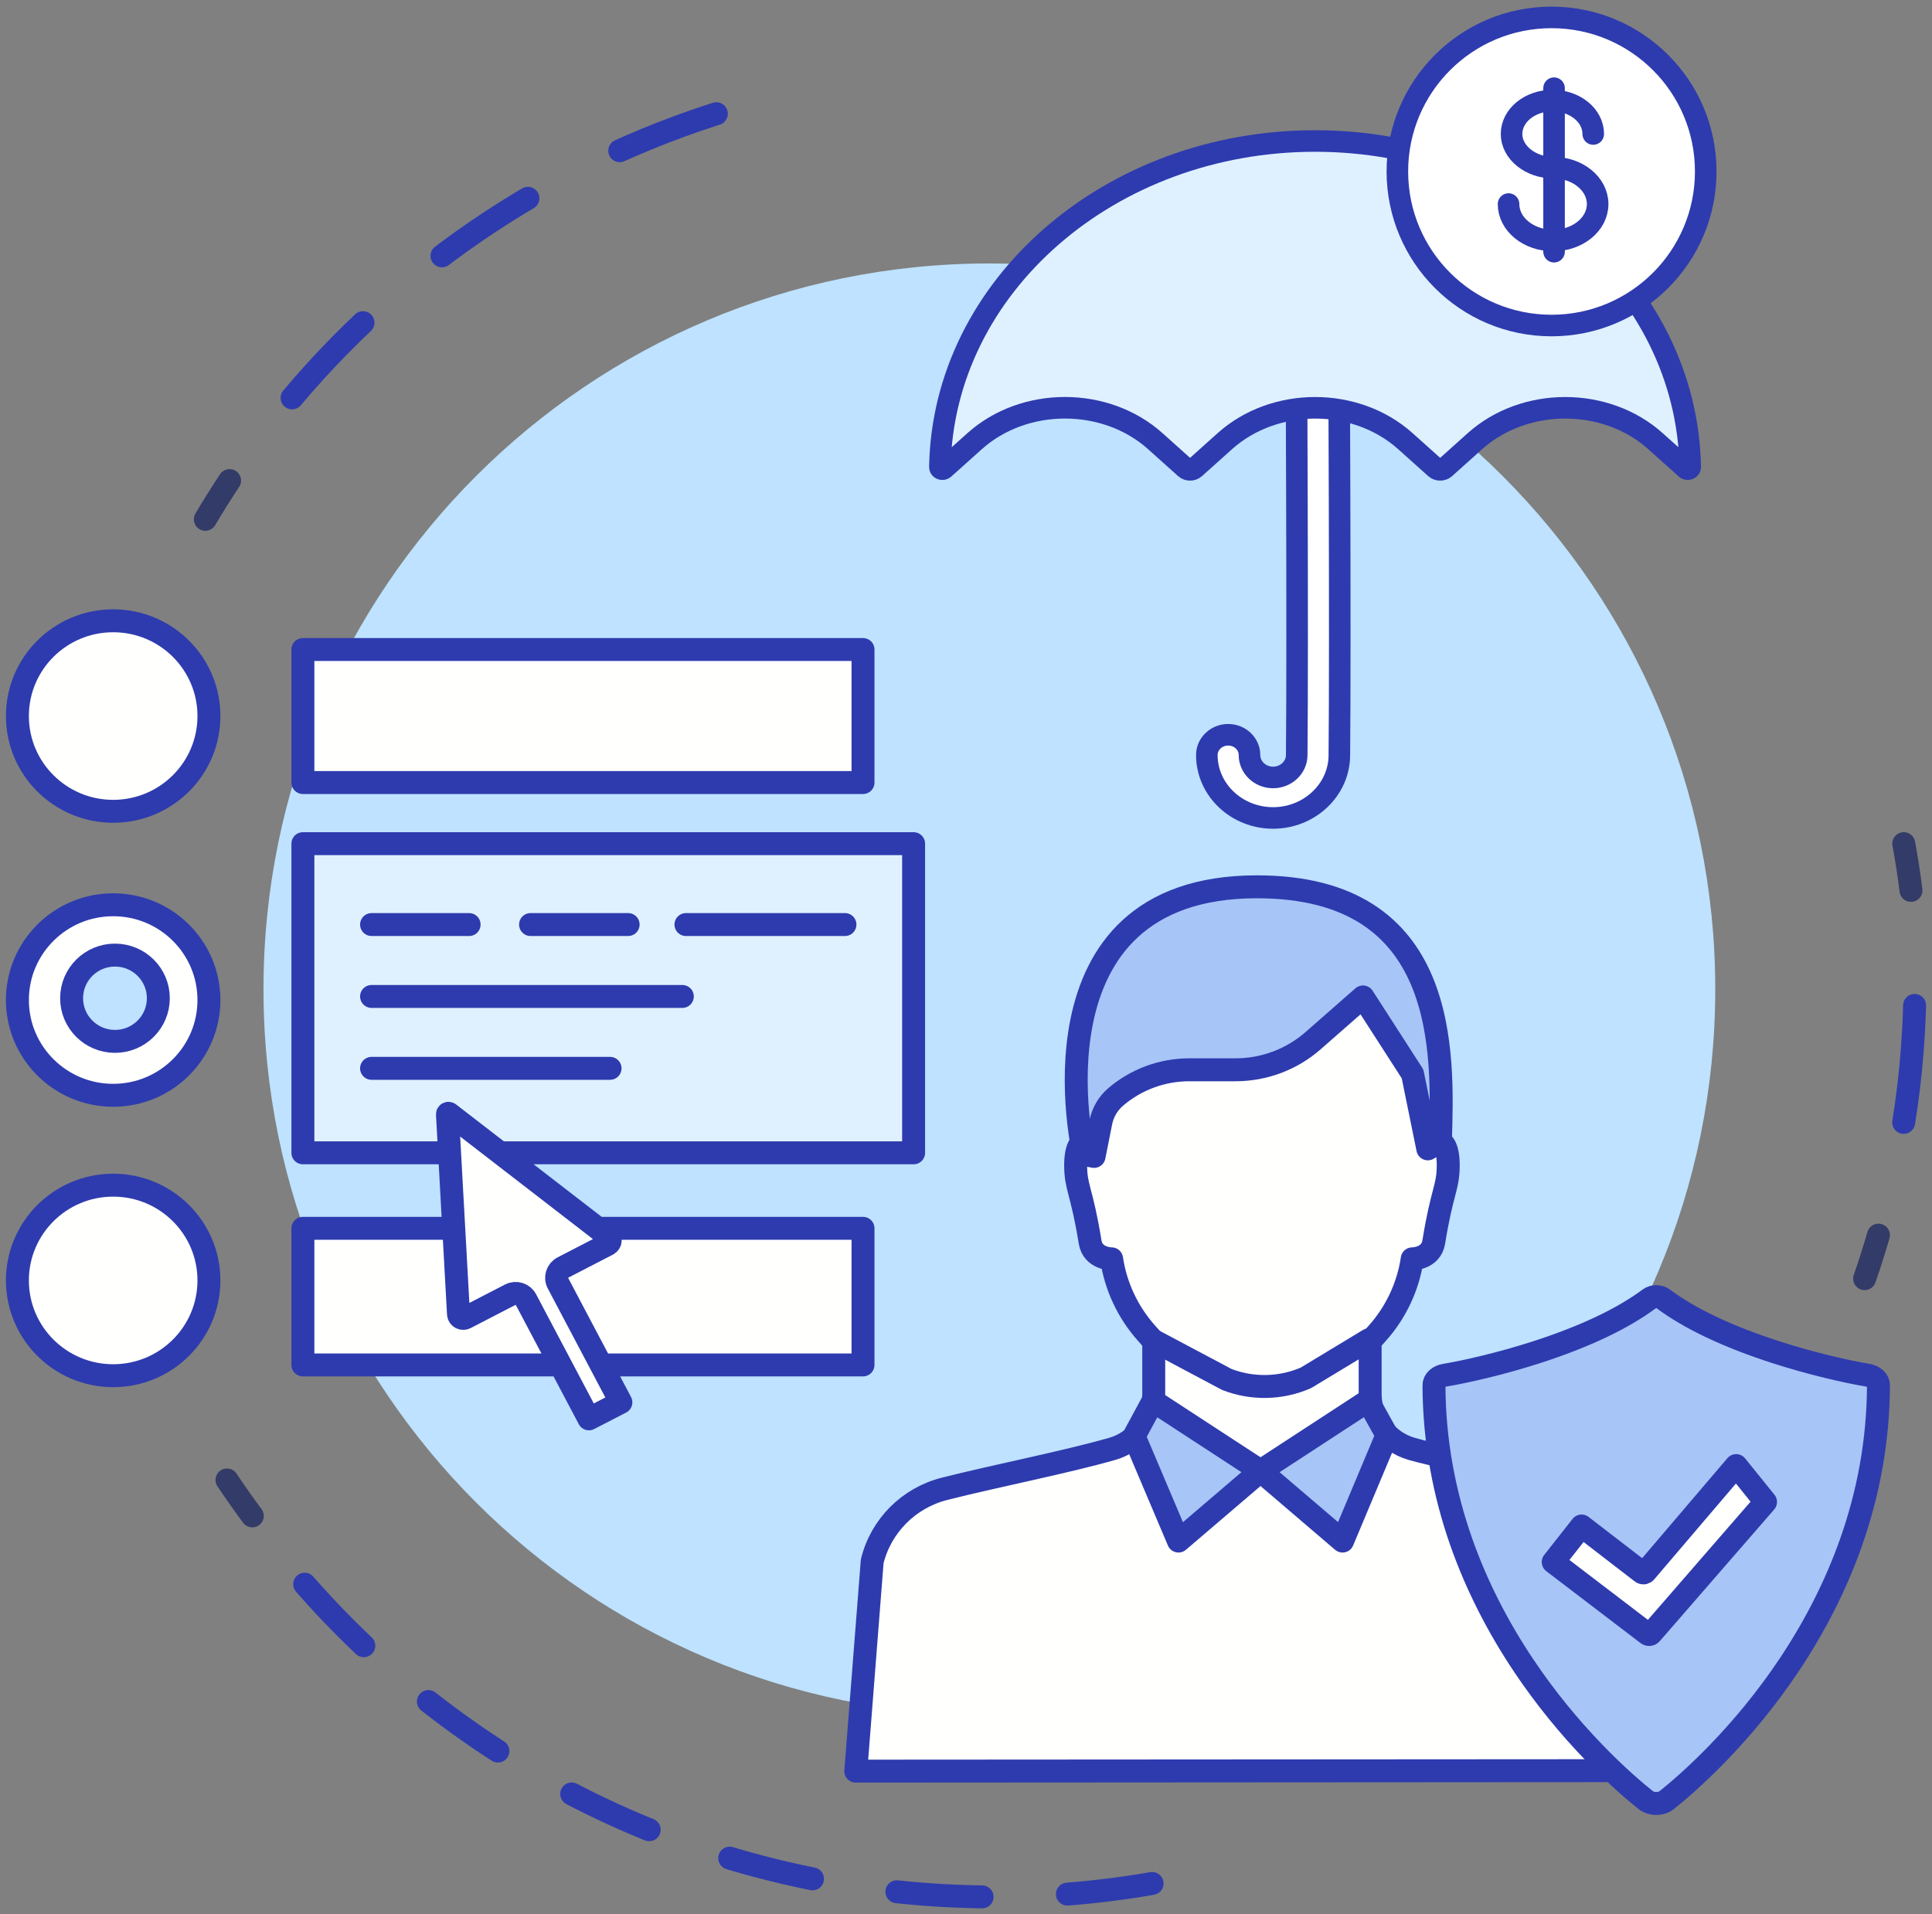 <?xml version="1.0" encoding="UTF-8"?>
<svg width="111px" height="110px" viewBox="0 0 111 110" version="1.1" xmlns="http://www.w3.org/2000/svg" xmlns:xlink="http://www.w3.org/1999/xlink">
    <rect x="0" y="0" width="111" height="110" fill="#808080" stroke="none"/>
    <title>Choice</title>
    <g id="Design" stroke="none" stroke-width="1" fill="none" fill-rule="evenodd">
        <g id="About-Us" transform="translate(-810, -1552)">
            <g id="Group-4" transform="translate(150, 1421)">
                <g id="#1-copy-6" transform="translate(584, 64)">
                    <g id="Group" transform="translate(77, 68)">
                        <path d="M14.138,55.843 C14.138,32.81 32.81,14.138 55.843,14.138 C78.877,14.138 97.548,32.81 97.548,55.843 C97.548,78.876 78.877,97.549 55.843,97.549 C32.81,97.549 14.138,78.876 14.138,55.843" id="Fill-1-Copy-3" fill="#BEE2FF"></path>
                        <path d="M108.377,47.477 C108.542,48.366 108.681,49.261 108.792,50.162" id="Stroke-753-Copy" stroke="#333B68" stroke-width="1.318" stroke-linecap="round" stroke-linejoin="round"></path>
                        <path d="M109,56.772 C108.986,57.252 108.968,57.734 108.94,58.218 C108.782,61.115 108.379,63.944 107.754,66.687" id="Stroke-754-Copy" stroke="#2E3BAE" stroke-width="1.318" stroke-linecap="round" stroke-linejoin="round" stroke-dasharray="6.756,6.756"></path>
                        <path d="M106.924,69.971 C106.679,70.813 106.414,71.648 106.13,72.471 M10.796,28.84 C11.243,28.086 11.707,27.343 12.19,26.614" id="Stroke-755-Copy" stroke="#333B68" stroke-width="1.318" stroke-linecap="round" stroke-linejoin="round"></path>
                        <path d="M15.779,21.863 C22.741,13.59 32.219,7.508 42.977,4.718" id="Stroke-756-Copy" stroke="#2E3BAE" stroke-width="1.318" stroke-linecap="round" stroke-linejoin="round" stroke-dasharray="5.946,5.946"></path>
                        <path d="M65.192,107.225 C61.36,107.89 57.393,108.139 53.343,107.925 C37.698,107.097 24.011,99.522 14.949,88.17" id="Stroke-758-Copy" stroke="#2E3BAE" stroke-width="1.318" stroke-linecap="round" stroke-linejoin="round" stroke-dasharray="4.906,4.906"></path>
                        <path d="M13.495,86.104 C12.994,85.428 12.509,84.74 12.042,84.039" id="Stroke-759-Copy" stroke="#333B68" stroke-width="1.318" stroke-linecap="round" stroke-linejoin="round"></path>
                        <path d="M11.004,40.143 C11.004,43.168 8.541,45.618 5.502,45.618 C2.463,45.618 0,43.168 0,40.143 C0,37.12 2.463,34.67 5.502,34.67 C8.541,34.67 11.004,37.12 11.004,40.143" id="Fill-760-Copy" fill="#FFFFFE"></path>
                        <path d="M11.004,40.143 C11.004,43.168 8.541,45.618 5.502,45.618 C2.463,45.618 0,43.168 0,40.143 C0,37.12 2.463,34.67 5.502,34.67 C8.541,34.67 11.004,37.12 11.004,40.143 Z" id="Stroke-761-Copy" stroke="#2E3BAE" stroke-width="1.318" stroke-linecap="round" stroke-linejoin="round"></path>
                        <path d="M11.004,56.462 C11.004,59.484 8.541,61.936 5.502,61.936 C2.463,61.936 0,59.484 0,56.462 C0,53.439 2.463,50.988 5.502,50.988 C8.541,50.988 11.004,53.439 11.004,56.462" id="Fill-762-Copy" fill="#FFFFFE"></path>
                        <path d="M11.004,56.462 C11.004,59.484 8.541,61.936 5.502,61.936 C2.463,61.936 0,59.484 0,56.462 C0,53.439 2.463,50.988 5.502,50.988 C8.541,50.988 11.004,53.439 11.004,56.462 Z" id="Stroke-763-Copy" stroke="#2E3BAE" stroke-width="1.318" stroke-linecap="round" stroke-linejoin="round"></path>
                        <path d="M11.004,72.574 C11.004,75.596 8.541,78.048 5.502,78.048 C2.463,78.048 0,75.596 0,72.574 C0,69.551 2.463,67.1 5.502,67.1 C8.541,67.1 11.004,69.551 11.004,72.574" id="Fill-764-Copy" fill="#FFFFFE"></path>
                        <path d="M11.004,72.574 C11.004,75.596 8.541,78.048 5.502,78.048 C2.463,78.048 0,75.596 0,72.574 C0,69.551 2.463,67.1 5.502,67.1 C8.541,67.1 11.004,69.551 11.004,72.574 Z" id="Stroke-765-Copy" stroke="#2E3BAE" stroke-width="1.318" stroke-linecap="round" stroke-linejoin="round"></path>
                        <polygon id="Fill-766-Copy" fill="#FFFFFE" points="16.402 43.965 48.583 43.965 48.583 36.322 16.402 36.322"></polygon>
                        <polygon id="Stroke-767-Copy" stroke="#2E3BAE" stroke-width="1.318" stroke-linecap="round" stroke-linejoin="round" points="16.402 43.965 48.583 43.965 48.583 36.322 16.402 36.322"></polygon>
                        <polygon id="Fill-768-Copy" fill="#DFF1FF" points="16.402 65.241 51.49 65.241 51.49 47.477 16.402 47.477"></polygon>
                        <polygon id="Stroke-769-Copy" stroke="#2E3BAE" stroke-width="1.318" stroke-linecap="round" stroke-linejoin="round" points="16.402 65.241 51.49 65.241 51.49 47.477 16.402 47.477"></polygon>
                        <polygon id="Fill-770-Copy" fill="#FFFFFE" points="16.402 77.429 48.583 77.429 48.583 69.579 16.402 69.579"></polygon>
                        <polygon id="Stroke-771-Copy" stroke="#2E3BAE" stroke-width="1.318" stroke-linecap="round" stroke-linejoin="round" points="16.402 77.429 48.583 77.429 48.583 69.579 16.402 69.579"></polygon>
                        <path d="M33.956,70.052 L24.799,62.981 C24.76,62.952 24.705,62.98 24.707,63.028 L25.341,74.5 C25.351,74.697 25.563,74.816 25.741,74.725 L28.314,73.395 C28.643,73.225 29.049,73.352 29.219,73.678 L32.837,80.527 L34.672,79.579 L31.055,72.729 C30.883,72.404 31.011,72.003 31.34,71.833 L33.914,70.503 C34.09,70.412 34.111,70.173 33.956,70.052" id="Fill-772-Copy" fill="#FFFFFE"></path>
                        <path d="M33.956,70.052 L24.799,62.981 C24.76,62.952 24.705,62.98 24.707,63.028 L25.341,74.5 C25.351,74.697 25.563,74.816 25.741,74.725 L28.314,73.395 C28.643,73.225 29.049,73.352 29.219,73.678 L32.837,80.527 L34.672,79.579 L31.055,72.729 C30.883,72.404 31.011,72.003 31.34,71.833 L33.914,70.503 C34.09,70.412 34.111,70.173 33.956,70.052 Z" id="Stroke-773-Copy" stroke="#2E3BAE" stroke-width="1.318" stroke-linecap="round" stroke-linejoin="round"></path>
                        <path d="M8.097,56.358 C8.097,57.727 6.982,58.838 5.606,58.838 C4.229,58.838 3.114,57.727 3.114,56.358 C3.114,54.989 4.229,53.88 5.606,53.88 C6.982,53.88 8.097,54.989 8.097,56.358" id="Fill-774-Copy" fill="#BEE2FF"></path>
                        <path d="M8.097,56.358 C8.097,57.727 6.982,58.838 5.606,58.838 C4.229,58.838 3.114,57.727 3.114,56.358 C3.114,54.989 4.229,53.88 5.606,53.88 C6.982,53.88 8.097,54.989 8.097,56.358 Z" id="Stroke-775-Copy" stroke="#2E3BAE" stroke-width="1.318" stroke-linejoin="round"></path>
                        <line x1="20.347" y1="52.125" x2="25.952" y2="52.125" id="Fill-776-Copy" fill="#FFFFFE"></line>
                        <line x1="20.347" y1="52.125" x2="25.952" y2="52.125" id="Stroke-777-Copy" stroke="#2E3BAE" stroke-width="1.318" stroke-linecap="round" stroke-linejoin="round"></line>
                        <line x1="29.482" y1="52.125" x2="35.088" y2="52.125" id="Fill-778-Copy" fill="#FFFFFE"></line>
                        <line x1="29.482" y1="52.125" x2="35.088" y2="52.125" id="Stroke-779-Copy" stroke="#2E3BAE" stroke-width="1.318" stroke-linecap="round" stroke-linejoin="round"></line>
                        <line x1="38.41" y1="52.125" x2="47.545" y2="52.125" id="Fill-780-Copy" fill="#FFFFFE"></line>
                        <line x1="38.41" y1="52.125" x2="47.545" y2="52.125" id="Stroke-781-Copy" stroke="#2E3BAE" stroke-width="1.318" stroke-linecap="round" stroke-linejoin="round"></line>
                        <line x1="20.347" y1="56.256" x2="38.202" y2="56.256" id="Fill-782-Copy" fill="#FFFFFE"></line>
                        <line x1="20.347" y1="56.256" x2="38.202" y2="56.256" id="Stroke-783-Copy" stroke="#2E3BAE" stroke-width="1.318" stroke-linecap="round" stroke-linejoin="round"></line>
                        <line x1="20.347" y1="60.387" x2="34.05" y2="60.387" id="Fill-784-Copy" fill="#FFFFFE"></line>
                        <line x1="20.347" y1="60.387" x2="34.05" y2="60.387" id="Stroke-785-Copy" stroke="#2E3BAE" stroke-width="1.318" stroke-linecap="round" stroke-linejoin="round"></line>
                        <line x1="80.349" y1="34.567" x2="103.187" y2="34.567" id="Fill-790-Copy" fill="#FFFFFE"></line>
                        <line x1="65.192" y1="34.567" x2="77.442" y2="34.567" id="Fill-792-Copy" fill="#FFFFFE"></line>
                        <line x1="57.718" y1="37.872" x2="100.903" y2="37.872" id="Fill-808-Copy" fill="#FFFFFE"></line>
                        <path d="M95.712,100.74 L94.577,88.494 C94.074,86.448 92.473,84.851 90.421,84.331 C87.469,83.583 82.744,83.011 80.096,82.249 C78.686,81.844 77.72,80.558 77.72,79.098 L77.72,76.067 L78.125,75.615 C79.201,74.414 79.901,72.926 80.137,71.333 C80.137,71.333 81.216,71.343 81.374,70.367 C81.857,67.384 82.206,67.257 82.206,65.946 C82.206,64.637 81.718,64.326 81.13,64.665 C81.228,64.329 81.402,63.629 81.429,62.656 C81.63,55.61 76.968,50.988 71.502,50.988 C66.038,50.988 61.375,55.61 61.576,62.656 C61.603,63.629 61.777,64.329 61.875,64.665 C61.287,64.326 60.799,64.637 60.799,65.946 C60.799,67.257 61.148,67.384 61.631,70.367 C61.789,71.343 62.866,71.333 62.866,71.333 C63.104,72.926 63.805,74.414 64.88,75.615 L65.286,76.067 L65.286,79.098 C65.286,80.558 64.319,81.844 62.91,82.249 C60.261,83.011 56.219,83.8 53.266,84.548 C51.214,85.068 49.614,86.667 49.111,88.713 L48.168,100.77 L95.712,100.74" id="Fill-810-Copy" fill="#FFFFFE"></path>
                        <path d="M95.712,100.74 L94.577,88.494 C94.074,86.448 92.473,84.851 90.421,84.331 C87.469,83.583 82.744,83.011 80.096,82.249 C78.686,81.844 77.72,80.558 77.72,79.098 L77.72,76.067 L78.125,75.615 C79.201,74.414 79.901,72.926 80.137,71.333 C80.137,71.333 81.216,71.343 81.374,70.367 C81.857,67.384 82.206,67.257 82.206,65.946 C82.206,64.637 81.718,64.326 81.13,64.665 C81.228,64.329 81.402,63.629 81.429,62.656 C81.63,55.61 76.968,50.988 71.502,50.988 C66.038,50.988 61.375,55.61 61.576,62.656 C61.603,63.629 61.777,64.329 61.875,64.665 C61.287,64.326 60.799,64.637 60.799,65.946 C60.799,67.257 61.148,67.384 61.631,70.367 C61.789,71.343 62.866,71.333 62.866,71.333 C63.104,72.926 63.805,74.414 64.88,75.615 L65.286,76.067 L65.286,79.098 C65.286,80.558 64.319,81.844 62.91,82.249 C60.261,83.011 56.219,83.8 53.266,84.548 C51.214,85.068 49.614,86.667 49.111,88.713 L48.168,100.77 L95.712,100.74 Z" id="Stroke-811-Copy" stroke="#2E3BAE" stroke-width="1.318" stroke-linecap="round" stroke-linejoin="round"></path>
                        <path d="M65.192,75.983 L69.482,78.263 C70.948,78.833 72.588,78.8 74.028,78.172 L77.65,75.983" id="Fill-812-Copy" fill="#FFFFFE"></path>
                        <path d="M65.192,75.983 L69.482,78.263 C70.948,78.833 72.588,78.8 74.028,78.172 L77.65,75.983" id="Stroke-813-Copy" stroke="#2E3BAE" stroke-width="1.318" stroke-linecap="round" stroke-linejoin="round"></path>
                        <polyline id="Fill-814-Copy" fill="#A7C5F7" points="64.154 81.525 66.708 87.55 71.421 83.521 65.25 79.494 64.154 81.525"></polyline>
                        <polygon id="Stroke-815-Copy" stroke="#2E3BAE" stroke-width="1.318" stroke-linecap="round" stroke-linejoin="round" points="64.154 81.525 66.708 87.55 71.421 83.521 65.25 79.494"></polygon>
                        <polyline id="Fill-816-Copy" fill="#A7C5F7" points="77.593 79.494 71.421 83.521 76.134 87.55 78.688 81.464 77.593 79.494"></polyline>
                        <polygon id="Stroke-817-Copy" stroke="#2E3BAE" stroke-width="1.318" stroke-linecap="round" stroke-linejoin="round" points="77.593 79.494 71.421 83.521 76.134 87.55 78.688 81.464"></polygon>
                        <path d="M77.307,56.284 L74.442,58.797 C73.214,59.876 71.628,60.47 69.986,60.47 L67.332,60.47 C65.783,60.47 64.285,61.021 63.109,62.021 C62.664,62.399 62.361,62.914 62.249,63.481 L61.858,65.448 L61.271,65.337 C61.271,65.337 57.651,49.956 71.214,49.956 C82.242,49.956 81.917,59.444 81.756,64.578 L81.033,65.014 L80.156,60.708 L77.307,56.284" id="Fill-818-Copy" fill="#A7C5F7"></path>
                        <path d="M77.307,56.284 L74.442,58.797 C73.214,59.876 71.628,60.47 69.986,60.47 L67.332,60.47 C65.783,60.47 64.285,61.021 63.109,62.021 C62.664,62.399 62.361,62.914 62.249,63.481 L61.858,65.448 L61.271,65.337 C61.271,65.337 57.651,49.956 71.214,49.956 C82.242,49.956 81.917,59.444 81.756,64.578 L81.033,65.014 L80.156,60.708 L77.307,56.284 Z" id="Stroke-819-Copy" stroke="#2E3BAE" stroke-width="1.318" stroke-linecap="round" stroke-linejoin="round"></path>
                        <path d="M94.154,102.629 C93.929,102.629 93.712,102.56 93.56,102.44 C93.029,102.018 91.942,101.109 90.62,99.742 C89.112,98.186 87.747,96.5 86.562,94.735 C85.029,92.45 83.818,90.056 82.959,87.617 C82.464,86.211 82.081,84.768 81.821,83.33 C81.537,81.772 81.392,80.178 81.387,78.596 C81.385,78.461 81.45,78.327 81.566,78.222 C81.68,78.118 81.842,78.044 82.021,78.016 C83.132,77.833 85.18,77.377 87.296,76.694 C90.055,75.801 92.234,74.769 93.77,73.622 C93.873,73.547 94.009,73.504 94.154,73.504 C94.302,73.504 94.438,73.547 94.541,73.622 C96.077,74.769 98.256,75.801 101.015,76.694 C103.131,77.377 105.179,77.833 106.289,78.016 C106.468,78.044 106.63,78.118 106.745,78.222 C106.861,78.327 106.925,78.461 106.924,78.596 C106.919,80.178 106.773,81.772 106.49,83.33 C106.229,84.768 105.847,86.211 105.351,87.617 C104.493,90.056 103.282,92.45 101.749,94.735 C100.564,96.5 99.199,98.186 97.691,99.742 C96.368,101.109 95.281,102.018 94.751,102.44 C94.599,102.56 94.381,102.629 94.154,102.629" id="Fill-820-Copy" fill="#A7C5F7"></path>
                        <path d="M100.436,85.302 L93.876,92.853 C93.819,92.932 93.712,92.944 93.642,92.879 L88.238,88.754 L89.867,86.684 L93.313,89.339 C93.383,89.403 93.49,89.391 93.547,89.314 L98.749,83.212 L100.436,85.302" id="Fill-806-Copy" fill="#FFFFFE"></path>
                        <path d="M100.436,85.302 L93.876,92.853 C93.819,92.932 93.712,92.944 93.642,92.879 L88.238,88.754 L89.867,86.684 L93.313,89.339 C93.383,89.403 93.49,89.391 93.547,89.314 L98.749,83.212 L100.436,85.302 Z" id="Stroke-807-Copy" stroke="#2E3BAE" stroke-width="1.318" stroke-linecap="round" stroke-linejoin="round"></path>
                        <path d="M94.154,102.629 C93.929,102.629 93.712,102.56 93.56,102.44 C93.029,102.018 91.942,101.109 90.62,99.742 C89.112,98.186 87.747,96.5 86.562,94.735 C85.029,92.45 83.818,90.056 82.959,87.617 C82.464,86.211 82.081,84.768 81.821,83.33 C81.537,81.772 81.392,80.178 81.387,78.596 C81.385,78.461 81.45,78.327 81.566,78.222 C81.68,78.118 81.842,78.044 82.021,78.016 C83.132,77.833 85.18,77.377 87.296,76.694 C90.055,75.801 92.234,74.769 93.77,73.622 C93.873,73.547 94.009,73.504 94.154,73.504 C94.302,73.504 94.438,73.547 94.541,73.622 C96.077,74.769 98.256,75.801 101.015,76.694 C103.131,77.377 105.179,77.833 106.289,78.016 C106.468,78.044 106.63,78.118 106.745,78.222 C106.861,78.327 106.925,78.461 106.924,78.596 C106.919,80.178 106.773,81.772 106.49,83.33 C106.229,84.768 105.847,86.211 105.351,87.617 C104.493,90.056 103.282,92.45 101.749,94.735 C100.564,96.5 99.199,98.186 97.691,99.742 C96.368,101.109 95.281,102.018 94.751,102.44 C94.599,102.56 94.381,102.629 94.154,102.629 Z" id="Stroke-821-Copy" stroke="#2E3BAE" stroke-width="1.318" stroke-linejoin="round"></path>
                        <g id="Group-19" transform="translate(53, 0)">
                            <path d="M15.337,42.384 C15.337,41.741 15.886,41.22 16.562,41.22 C17.239,41.22 17.787,41.741 17.787,42.384 C17.787,43.094 18.396,43.673 19.144,43.673 C19.885,43.673 20.494,43.101 20.501,42.397 C20.566,35.829 20.476,17.863 20.475,17.682 C20.472,17.04 21.018,16.516 21.694,16.513 C22.374,16.513 22.922,17.03 22.925,17.671 C22.926,17.852 23.016,35.835 22.95,42.419 C22.931,44.394 21.223,46 19.144,46 C17.045,46 15.337,44.378 15.337,42.384 Z" id="Fill-79" fill="#FFFFFF"></path>
                            <path d="M19.144,46 C17.045,46 15.337,44.378 15.337,42.384 C15.337,41.741 15.886,41.22 16.562,41.22 C17.239,41.22 17.787,41.741 17.787,42.384 C17.787,43.094 18.396,43.673 19.144,43.673 C19.885,43.673 20.494,43.101 20.501,42.397 C20.566,35.829 20.476,17.863 20.475,17.682 C20.472,17.04 21.018,16.516 21.694,16.513 C22.374,16.513 22.922,17.03 22.925,17.671 C22.926,17.852 23.016,35.835 22.95,42.419 C22.931,44.394 21.223,46 19.144,46 Z" id="Stroke-80" stroke="#2E3BAE" stroke-width="1.239" stroke-linecap="round" stroke-linejoin="round"></path>
                            <path d="M0.239,25.924 C0.152,26.002 -0.002,25.945 0,25.835 C0.184,15.461 9.764,7.102 21.554,7.102 C33.344,7.102 42.923,15.461 43.108,25.835 C43.11,25.945 42.956,26.002 42.869,25.924 L41.116,24.352 C38.261,21.792 33.59,21.793 30.736,24.353 L29.013,25.898 C28.864,26.031 28.621,26.031 28.472,25.898 L26.747,24.352 C23.893,21.792 19.222,21.793 16.367,24.352 L14.644,25.898 C14.496,26.031 14.252,26.031 14.103,25.898 L12.374,24.348 C9.52,21.791 4.851,21.791 1.997,24.348 L0.239,25.924 Z" id="Fill-81" fill="#DFF1FF"></path>
                            <path d="M0.239,25.924 C0.152,26.002 -0.002,25.945 0,25.835 C0.184,15.461 9.764,7.102 21.554,7.102 C33.344,7.102 42.923,15.461 43.108,25.835 C43.11,25.945 42.956,26.002 42.869,25.924 L41.116,24.352 C38.261,21.792 33.59,21.793 30.736,24.353 L29.013,25.898 C28.864,26.031 28.621,26.031 28.472,25.898 L26.747,24.352 C23.893,21.792 19.222,21.793 16.367,24.352 L14.644,25.898 C14.496,26.031 14.252,26.031 14.103,25.898 L12.374,24.348 C9.52,21.791 4.851,21.791 1.997,24.348 L0.239,25.924 Z" id="Stroke-82" stroke="#2E3BAE" stroke-width="1.239" stroke-linecap="round" stroke-linejoin="round"></path>
                            <path d="M44,8.853 C44,13.742 40.034,17.705 35.141,17.705 C30.249,17.705 26.283,13.742 26.283,8.853 C26.283,3.963 30.249,0 35.141,0 C40.034,0 44,3.963 44,8.853" id="Fill-83" fill="#FFFFFF"></path>
                            <path d="M44,8.853 C44,13.742 40.034,17.705 35.141,17.705 C30.249,17.705 26.283,13.742 26.283,8.853 C26.283,3.963 30.249,0 35.141,0 C40.034,0 44,3.963 44,8.853 Z" id="Stroke-84" stroke="#2E3BAE" stroke-width="1.239" stroke-linecap="round" stroke-linejoin="round"></path>
                            <path d="M32.671,10.725 C32.671,11.882 33.817,12.819 35.23,12.819 C36.644,12.819 37.79,11.882 37.79,10.725 C37.79,9.569 36.644,8.632 35.23,8.632 C33.934,8.632 32.844,7.759 32.844,6.699 C32.844,5.639 33.894,4.78 35.19,4.78 C36.486,4.78 37.537,5.639 37.537,6.699" id="Stroke-85" stroke="#2E3BAE" stroke-width="1.239" stroke-linecap="round" stroke-linejoin="round"></path>
                            <g id="Group-88" transform="translate(35.175, 4.067)">
                                <line x1="0.111" y1="9.395" x2="0.111" y2="0" id="Fill-86" fill="#FFFFFF"></line>
                                <line x1="0.111" y1="9.395" x2="0.111" y2="0" id="Stroke-87" stroke="#2E3BAE" stroke-width="1.239" stroke-linecap="round" stroke-linejoin="round"></line>
                            </g>
                        </g>
                    </g>
                </g>
            </g>
        </g>
    </g>
</svg>